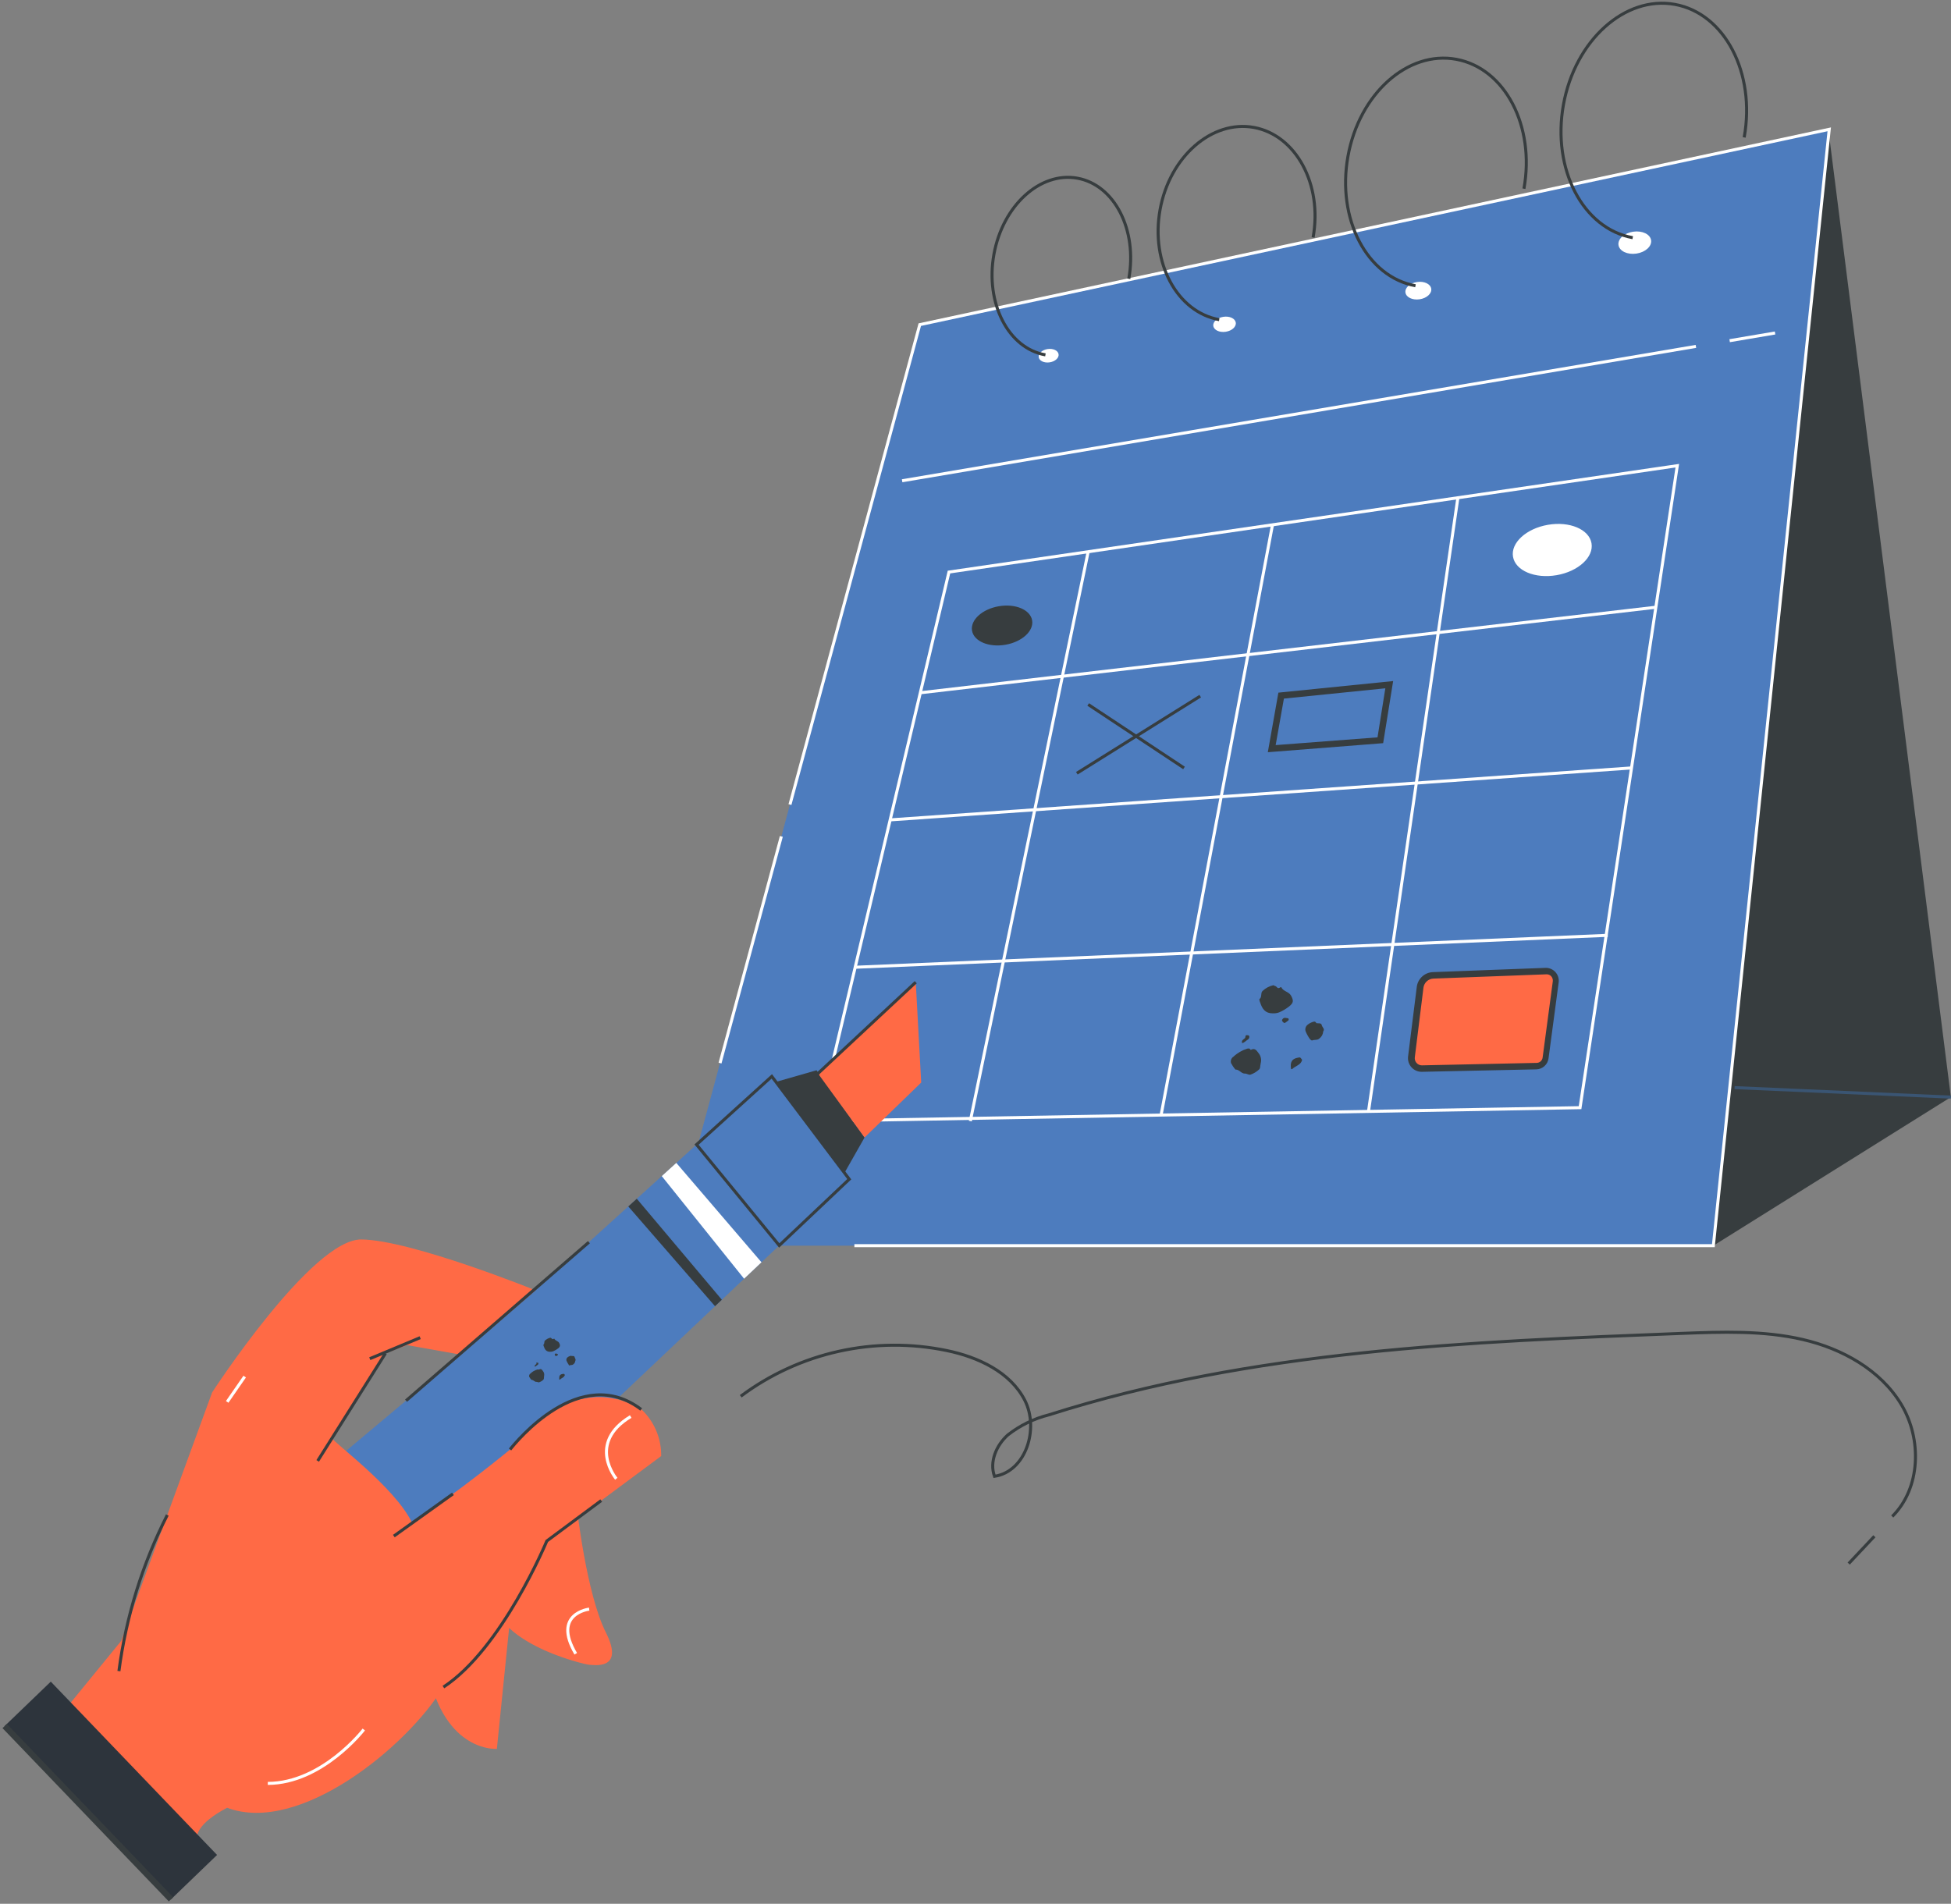 <svg width="332" height="324" viewBox="0 0 332 324" fill="none" xmlns="http://www.w3.org/2000/svg">
<rect x="0" y="0" width="332" height="324" fill="#808080" stroke="none"/>
<g clip-path="url(#clip0_1324_7058)">
<path d="M331.978 186.713L291.562 211.993L311.135 22.044L331.978 186.713Z" fill="#373D3F"/>
<path d="M295.173 185.095L331.979 186.713" stroke="#3A5573" stroke-width="0.515" stroke-miterlimit="10"/>
<path d="M157.709 55.899L150.853 82.268L306.576 55.899L309.965 23.209L157.709 55.899Z" fill="#4D7CBE"/>
<path d="M311.279 22.009L291.563 211.992H114.126L156.517 55.25L311.279 22.009Z" fill="#4D7CBE"/>
<path d="M134.427 136.924L156.517 55.25L311.279 22.009L291.562 211.992H145.389" stroke="white" stroke-width="0.515" stroke-miterlimit="10"/>
<path d="M122.527 180.92L132.959 142.34" stroke="white" stroke-width="0.515" stroke-miterlimit="10"/>
<path d="M278.472 43.157C280.003 42.929 281.12 41.91 280.966 40.882C280.812 39.853 279.445 39.205 277.914 39.433C276.382 39.661 275.265 40.68 275.419 41.708C275.574 42.737 276.94 43.385 278.472 43.157Z" fill="white"/>
<path d="M241.579 50.934C242.791 50.753 243.675 49.949 243.553 49.137C243.432 48.325 242.351 47.813 241.139 47.994C239.927 48.175 239.043 48.979 239.164 49.791C239.286 50.603 240.367 51.115 241.579 50.934Z" fill="white"/>
<path d="M208.572 56.463C209.627 56.306 210.397 55.608 210.292 54.904C210.186 54.2 209.245 53.758 208.19 53.915C207.135 54.072 206.365 54.77 206.47 55.474C206.576 56.177 207.517 56.62 208.572 56.463Z" fill="white"/>
<path d="M178.616 61.666C179.551 61.527 180.233 60.907 180.139 60.282C180.045 59.656 179.211 59.262 178.277 59.402C177.342 59.541 176.661 60.161 176.754 60.786C176.848 61.412 177.682 61.806 178.616 61.666Z" fill="white"/>
<path d="M277.84 40.451C269.351 38.91 264.074 28.78 266.05 17.814C268.026 6.848 276.526 -0.793 285.016 0.748C293.505 2.29 298.782 12.43 296.806 23.385" stroke="#373D3F" stroke-width="0.515" stroke-miterlimit="10"/>
<path d="M177.9 60.392C171.564 59.291 167.634 51.584 169.135 43.282C170.636 34.98 176.995 29.178 183.332 30.323C189.668 31.468 193.587 39.131 192.086 47.444" stroke="#373D3F" stroke-width="0.515" stroke-miterlimit="10"/>
<path d="M207.475 54.402C200.289 53.102 195.774 44.724 197.407 35.684C199.041 26.645 206.239 20.38 213.382 21.69C220.524 23 225.083 31.368 223.45 40.408" stroke="#373D3F" stroke-width="0.515" stroke-miterlimit="10"/>
<path d="M240.87 48.632C232.601 47.134 227.457 37.291 229.378 26.611C231.299 15.931 239.567 8.554 247.836 10.095C256.104 11.637 261.249 21.436 259.328 32.116" stroke="#373D3F" stroke-width="0.515" stroke-miterlimit="10"/>
<path d="M161.485 97.355L139.317 190.788L268.876 188.509L285.424 79.254L161.485 97.355Z" stroke="white" stroke-width="0.515" stroke-miterlimit="10"/>
<path d="M216.539 89.316L197.584 189.763" stroke="white" stroke-width="0.515" stroke-miterlimit="10"/>
<path d="M185.176 93.886L165.117 190.788" stroke="white" stroke-width="0.515" stroke-miterlimit="10"/>
<path d="M248.089 84.701L232.876 189.134" stroke="white" stroke-width="0.515" stroke-miterlimit="10"/>
<path d="M151.483 139.532L277.631 130.691" stroke="white" stroke-width="0.515" stroke-miterlimit="10"/>
<path d="M156.605 117.899L281.77 103.343" stroke="white" stroke-width="0.515" stroke-miterlimit="10"/>
<path d="M145.389 164.617L273.59 159.177" stroke="white" stroke-width="0.515" stroke-miterlimit="10"/>
<path d="M241.962 181.857C241.71 181.857 241.462 181.804 241.232 181.701C241.002 181.597 240.797 181.446 240.631 181.258C240.465 181.069 240.341 180.847 240.268 180.606C240.195 180.366 240.174 180.113 240.207 179.864L241.675 168.039C241.74 167.492 241.998 166.985 242.402 166.61C242.807 166.235 243.331 166.016 243.883 165.991L263.125 165.264C263.361 165.259 263.596 165.304 263.813 165.397C264.03 165.49 264.225 165.629 264.383 165.804C264.533 165.978 264.643 166.182 264.708 166.402C264.773 166.622 264.79 166.853 264.759 167.081L263.037 180.051C262.989 180.431 262.805 180.78 262.519 181.035C262.233 181.29 261.864 181.433 261.48 181.438L241.962 181.857Z" fill="#FF6A45"/>
<path d="M263.201 165.814C263.35 165.811 263.498 165.842 263.633 165.902C263.769 165.963 263.889 166.054 263.985 166.166C264.083 166.281 264.155 166.415 264.199 166.559C264.243 166.703 264.257 166.854 264.239 167.003L262.506 179.984C262.474 180.232 262.354 180.459 262.167 180.625C261.981 180.791 261.74 180.884 261.491 180.887L241.962 181.306C241.788 181.306 241.617 181.269 241.459 181.197C241.301 181.125 241.16 181.021 241.046 180.89C240.932 180.76 240.847 180.607 240.798 180.441C240.748 180.275 240.735 180.101 240.758 179.929L242.226 168.104C242.276 167.686 242.473 167.299 242.783 167.013C243.092 166.726 243.494 166.559 243.916 166.541L263.157 165.814H263.201ZM263.157 164.713H263.08L243.838 165.44C243.155 165.466 242.503 165.734 241.999 166.196C241.495 166.658 241.173 167.284 241.09 167.961L239.61 179.797C239.57 180.124 239.599 180.455 239.696 180.769C239.794 181.083 239.957 181.373 240.175 181.62C240.393 181.867 240.661 182.064 240.961 182.2C241.262 182.336 241.588 182.406 241.918 182.407L261.424 181.988C261.938 181.979 262.431 181.786 262.814 181.445C263.197 181.103 263.444 180.636 263.511 180.128L265.244 167.146C265.276 166.845 265.245 166.54 265.154 166.251C265.062 165.961 264.911 165.694 264.711 165.466C264.511 165.237 264.266 165.052 263.991 164.923C263.716 164.793 263.417 164.722 263.113 164.713H263.157Z" fill="#373D3F"/>
<path d="M153.514 81.819L288.593 58.95" stroke="white" stroke-width="0.515" stroke-miterlimit="10"/>
<path d="M294.333 57.98L302.061 56.67" stroke="white" stroke-width="0.515" stroke-miterlimit="10"/>
<path d="M87.377 269.776L84.551 297.632C84.551 297.632 75.719 298.347 72.827 284.419C74.693 277.12 87.377 269.776 87.377 269.776Z" fill="#FF6A45"/>
<path d="M98.162 256.574C98.162 256.574 99.785 271.24 103.097 277.813C106.409 284.386 100.889 283.318 100.271 283.318C99.653 283.318 82.001 279.299 83.789 269.731C85.578 260.163 98.162 256.574 98.162 256.574Z" fill="#FF6A45"/>
<path d="M67.87 265.645L54.921 250.23C54.921 250.23 84.253 225.842 93.901 217.111C103.55 208.38 131.336 183.188 131.336 183.188L144.517 200.684L71.061 270.214L67.87 265.645Z" fill="#4D7CBE"/>
<path d="M144.517 200.684L132.605 211.958L118.53 194.793L131.336 183.188L144.517 200.684Z" stroke="#373D3F" stroke-width="0.515" stroke-miterlimit="10"/>
<path d="M115.086 197.909L112.613 200.155L126.622 217.618L129.581 214.821L115.086 197.909Z" fill="white"/>
<path d="M147.123 193.582L143.711 199.593L132.043 184.124L138.953 182.142L147.123 193.582Z" fill="#373D3F"/>
<path d="M147.123 193.582L156.761 184.234L155.833 167.146L139.197 182.693L147.123 193.582Z" fill="#FF6A45"/>
<path d="M112.514 247.8L93.052 262.235C93.052 262.235 82.852 284.046 75.455 287.096C69.284 297.28 50.903 312.298 38.65 307.652C33.318 310.46 33.56 312.541 33.56 312.541L12.011 289.793L20.644 279.234L36.099 236.966C36.099 236.966 53.045 210.861 61.49 210.938C69.935 211.015 91.131 219.592 91.131 219.592L78.358 230.536L69.262 228.917L65.619 230.305C65.619 230.305 56.787 244.464 56.633 244.86C56.478 245.257 67.164 253.041 70.09 259.097C77.817 254.109 86.826 246.666 86.826 246.666C86.826 246.666 96.761 232.551 109.147 239.851C110.23 240.871 111.088 242.104 111.668 243.473C112.248 244.841 112.536 246.315 112.514 247.8Z" fill="#FF6A45"/>
<path d="M102.313 255.371L93.051 262.253C93.051 262.253 85.445 280.585 75.455 287.114" stroke="#373D3F" stroke-width="0.515" stroke-miterlimit="10"/>
<path d="M77.078 254.229L67.021 261.419" stroke="#373D3F" stroke-width="0.515" stroke-miterlimit="10"/>
<path d="M54.06 248.623L65.586 230.324" stroke="#373D3F" stroke-width="0.515" stroke-miterlimit="10"/>
<path d="M71.502 227.649L62.925 231.228" stroke="#373D3F" stroke-width="0.515" stroke-miterlimit="10"/>
<path d="M104.874 251.664C104.874 251.664 99.807 245.608 107.325 241.072" stroke="white" stroke-width="0.515" stroke-miterlimit="10"/>
<path d="M100.216 211.4L69.096 238.375" stroke="#373D3F" stroke-width="0.515" stroke-miterlimit="10"/>
<path d="M100.26 273.85C100.26 273.85 93.913 274.588 97.975 281.447" stroke="white" stroke-width="0.515" stroke-miterlimit="10"/>
<path d="M61.909 294.337C61.909 294.337 54.866 303.487 45.571 303.509" stroke="white" stroke-width="0.515" stroke-miterlimit="10"/>
<path d="M36.938 315.685L8.643 286.188L0.794 293.742L29.1 323.238L36.938 315.685Z" fill="#2D343C"/>
<path d="M38.66 238.581L41.641 234.276" stroke="white" stroke-width="0.515" stroke-miterlimit="10"/>
<path d="M218.019 118.405L236.41 116.555L234.898 125.991L216.407 127.444L218.019 118.405Z" fill="#4D7CBE"/>
<path d="M235.735 117.172L234.411 125.485L217.079 126.806L218.481 118.89L235.746 117.139L235.735 117.172ZM237.071 115.906L217.542 117.877L215.743 128.017L235.371 126.476L237.071 115.906Z" fill="#373D3F"/>
<path d="M171.093 109.728C173.917 109.24 175.951 107.377 175.636 105.568C175.321 103.758 172.777 102.687 169.954 103.176C167.131 103.664 165.097 105.527 165.411 107.337C165.726 109.146 168.27 110.217 171.093 109.728Z" fill="#373D3F"/>
<path d="M264.891 97.886C268.58 97.248 271.236 94.812 270.825 92.446C270.413 90.079 267.089 88.678 263.401 89.316C259.713 89.954 257.056 92.39 257.468 94.756C257.879 97.123 261.203 98.524 264.891 97.886Z" fill="white"/>
<path d="M86.792 246.685C87.775 245.441 98.704 231.932 109.114 239.87" stroke="#373D3F" stroke-width="0.515" stroke-miterlimit="10"/>
<path d="M185.176 119.892L201.481 130.693" stroke="#373D3F" stroke-width="0.515" stroke-miterlimit="10"/>
<path d="M204.241 118.472L183.244 131.596" stroke="#373D3F" stroke-width="0.515" stroke-miterlimit="10"/>
<path d="M214.298 170.032C214.805 169.735 214.463 169.02 214.839 168.656C215.344 168.169 215.974 167.83 216.66 167.676C216.87 167.676 216.881 167.797 216.958 167.808C217.245 167.808 217.3 168.194 217.576 168.161C217.852 168.128 217.963 167.874 218.04 168.029C218.393 168.744 219.298 168.744 219.685 169.427C220.159 170.286 220.137 170.66 219.365 171.288C218.861 171.679 218.313 172.008 217.731 172.268C217.349 172.419 216.938 172.483 216.528 172.455C215.302 172.455 214.783 171.662 214.463 170.671C214.363 170.472 214.306 170.255 214.298 170.032Z" fill="#373D3F"/>
<path d="M214.507 181.132C214.419 181.407 214.507 181.793 214.253 182.013C213.836 182.399 213.344 182.695 212.807 182.883C212.454 182.982 212.189 182.674 211.802 182.707C211.228 182.707 210.875 181.991 210.235 182.024C209.942 181.688 209.69 181.318 209.484 180.923C209.425 180.719 209.434 180.501 209.509 180.303C209.585 180.104 209.724 179.935 209.904 179.822C210.577 179.193 211.384 178.726 212.266 178.457C212.465 178.457 212.586 178.368 212.719 178.545C212.851 178.721 212.84 178.677 212.873 178.666C213.514 178.313 213.811 178.732 214.143 179.194C214.348 179.435 214.491 179.723 214.558 180.032C214.626 180.342 214.616 180.662 214.529 180.967C214.529 180.967 214.518 181.077 214.507 181.132Z" fill="#373D3F"/>
<path d="M225.171 175.527C225.157 175.764 225.092 175.995 224.979 176.204C224.867 176.413 224.71 176.595 224.52 176.738C224.178 177.058 223.725 176.903 223.339 177.058C223.173 177.124 223.03 176.959 222.898 176.826C222.612 176.421 222.371 175.985 222.18 175.527C222.114 175.335 222.108 175.128 222.161 174.932C222.214 174.735 222.324 174.56 222.478 174.426C222.747 174.198 223.058 174.026 223.394 173.92C223.637 173.854 223.77 173.788 223.935 174.019C224.101 174.25 224.123 174.096 224.211 174.14C224.3 174.184 224.84 174.052 224.918 174.448C224.995 174.845 225.503 175.12 225.171 175.527Z" fill="#373D3F"/>
<path d="M212.321 176.186C212.542 176.186 212.609 176.274 212.597 176.517C212.586 176.759 212.41 176.891 212.222 177.001C212.034 177.111 211.725 177.475 211.372 177.519C211.206 177.056 211.593 176.913 211.847 176.682C211.935 176.605 211.913 176.418 211.957 176.285C212.001 176.153 212.178 176.153 212.321 176.186Z" fill="#373D3F"/>
<path d="M219 173.27C219.1 173.27 219.232 173.27 219.276 173.391C219.303 173.457 219.302 173.53 219.275 173.596C219.249 173.662 219.198 173.715 219.133 173.744C219.04 173.803 218.951 173.87 218.868 173.942C218.724 174.052 218.559 174.184 218.404 174.008C218.25 173.832 218.095 173.755 218.184 173.556C218.221 173.458 218.287 173.372 218.374 173.311C218.46 173.251 218.563 173.217 218.669 173.215L219 173.27Z" fill="#373D3F"/>
<path d="M221.485 180.647C221.209 181.264 220.381 181.451 219.884 181.946H219.707C219.656 181.685 219.637 181.419 219.652 181.154C219.751 180.262 220.392 180.053 221.165 179.954C221.286 179.954 221.44 180.163 221.54 180.306C221.639 180.449 221.529 180.427 221.485 180.647Z" fill="#373D3F"/>
<path d="M92.466 228.838C92.72 228.684 92.543 228.331 92.731 228.155C92.984 227.909 93.302 227.737 93.647 227.66C93.747 227.66 93.747 227.726 93.791 227.726C93.835 227.726 93.967 227.924 94.1 227.902C94.232 227.88 94.299 227.759 94.332 227.836C94.508 228.188 94.961 228.199 95.149 228.541C95.336 228.882 95.38 229.157 94.994 229.465C94.743 229.66 94.469 229.823 94.177 229.95C93.989 230.027 93.785 230.061 93.581 230.049C92.963 230.049 92.709 229.653 92.543 229.157C92.498 229.056 92.472 228.948 92.466 228.838Z" fill="#373D3F"/>
<path d="M92.566 234.387C92.566 234.53 92.566 234.717 92.444 234.827C92.234 235.02 91.986 235.166 91.716 235.257C91.539 235.257 91.407 235.158 91.208 235.169C91.009 235.18 90.755 234.816 90.424 234.827C90.283 234.663 90.157 234.486 90.049 234.299C90.025 234.195 90.033 234.087 90.072 233.989C90.112 233.89 90.181 233.806 90.269 233.748C90.601 233.428 91.007 233.193 91.451 233.066C91.55 233.066 91.605 233.066 91.671 233.066C91.738 233.066 91.738 233.132 91.749 233.066C92.069 232.889 92.212 233.066 92.389 233.33C92.491 233.452 92.562 233.597 92.595 233.752C92.627 233.908 92.621 234.069 92.577 234.222C92.587 234.248 92.591 234.277 92.589 234.305C92.587 234.334 92.579 234.362 92.566 234.387Z" fill="#373D3F"/>
<path d="M97.897 231.59C97.89 231.707 97.856 231.822 97.799 231.924C97.742 232.027 97.662 232.116 97.566 232.184C97.401 232.35 97.169 232.273 96.981 232.35C96.793 232.427 96.827 232.35 96.76 232.229C96.619 232.029 96.501 231.815 96.407 231.59C96.37 231.491 96.363 231.384 96.389 231.281C96.415 231.179 96.471 231.087 96.55 231.017C96.684 230.899 96.843 230.813 97.014 230.764C97.136 230.764 97.202 230.698 97.279 230.764C97.356 230.83 97.367 230.764 97.423 230.764C97.478 230.764 97.732 230.764 97.765 230.918C97.798 231.073 98.063 231.403 97.897 231.59Z" fill="#373D3F"/>
<path d="M91.473 231.909C91.583 231.909 91.616 231.909 91.616 232.074C91.609 232.128 91.588 232.178 91.555 232.22C91.522 232.263 91.478 232.296 91.428 232.317C91.285 232.405 91.174 232.559 90.998 232.581C90.921 232.35 91.108 232.273 91.241 232.162C91.373 232.052 91.241 232.03 91.241 231.964C91.241 231.898 91.406 231.898 91.473 231.909Z" fill="#373D3F"/>
<path d="M94.818 230.456C94.818 230.456 94.928 230.456 94.95 230.456C94.963 230.49 94.963 230.527 94.951 230.562C94.939 230.596 94.915 230.625 94.884 230.643C94.832 230.666 94.784 230.696 94.74 230.731C94.674 230.731 94.597 230.852 94.508 230.731C94.42 230.61 94.365 230.599 94.409 230.5C94.424 230.449 94.457 230.404 94.501 230.374C94.545 230.344 94.599 230.33 94.652 230.335L94.818 230.456Z" fill="#373D3F"/>
<path d="M96.054 234.144C95.922 234.453 95.513 234.541 95.259 234.794H95.171C95.155 234.666 95.155 234.537 95.171 234.409C95.171 233.957 95.546 233.825 95.933 233.803C95.988 233.803 96.065 233.902 96.12 233.979C96.176 234.056 96.076 234.034 96.054 234.144Z" fill="#373D3F"/>
<path d="M138.082 186.174C138.192 185.745 139.185 182.695 139.185 182.695L155.833 167.16" stroke="#373D3F" stroke-width="0.515" stroke-miterlimit="10"/>
<path d="M0.794 293.743L29.1 323.239" stroke="#373D3F" stroke-width="1.03" stroke-miterlimit="10"/>
<path d="M20.236 284.396C21.451 275.138 24.236 266.154 28.471 257.828" stroke="#373D3F" stroke-width="0.515" stroke-miterlimit="10"/>
<path d="M126.048 237.625C131.01 233.92 136.705 231.31 142.756 229.97C148.807 228.63 155.075 228.589 161.143 229.852C166.452 230.953 171.928 233.496 174.39 238.308C176.852 243.119 174.6 250.419 169.234 251.245C168.329 248.79 169.544 245.96 171.498 244.209C173.564 242.59 175.948 241.423 178.496 240.785C213.094 229.775 249.889 228.332 286.164 226.923C293.053 226.659 300.041 226.406 306.753 227.958C313.465 229.51 320 233.133 323.544 239.023C327.087 244.914 326.855 253.271 321.998 258.082" stroke="#373D3F" stroke-width="0.515" stroke-miterlimit="10"/>
<path d="M318.962 261.45L314.591 266.097" stroke="#373D3F" stroke-width="0.515" stroke-miterlimit="10"/>
<path d="M108.363 204.009L122.836 221.196L121.676 222.297L106.917 205.319L108.363 204.009Z" fill="#373D3F"/>
</g>
<defs>
<clipPath id="clip0_1324_7058">
<rect width="332" height="324" fill="white"/>
</clipPath>
</defs>
</svg>
